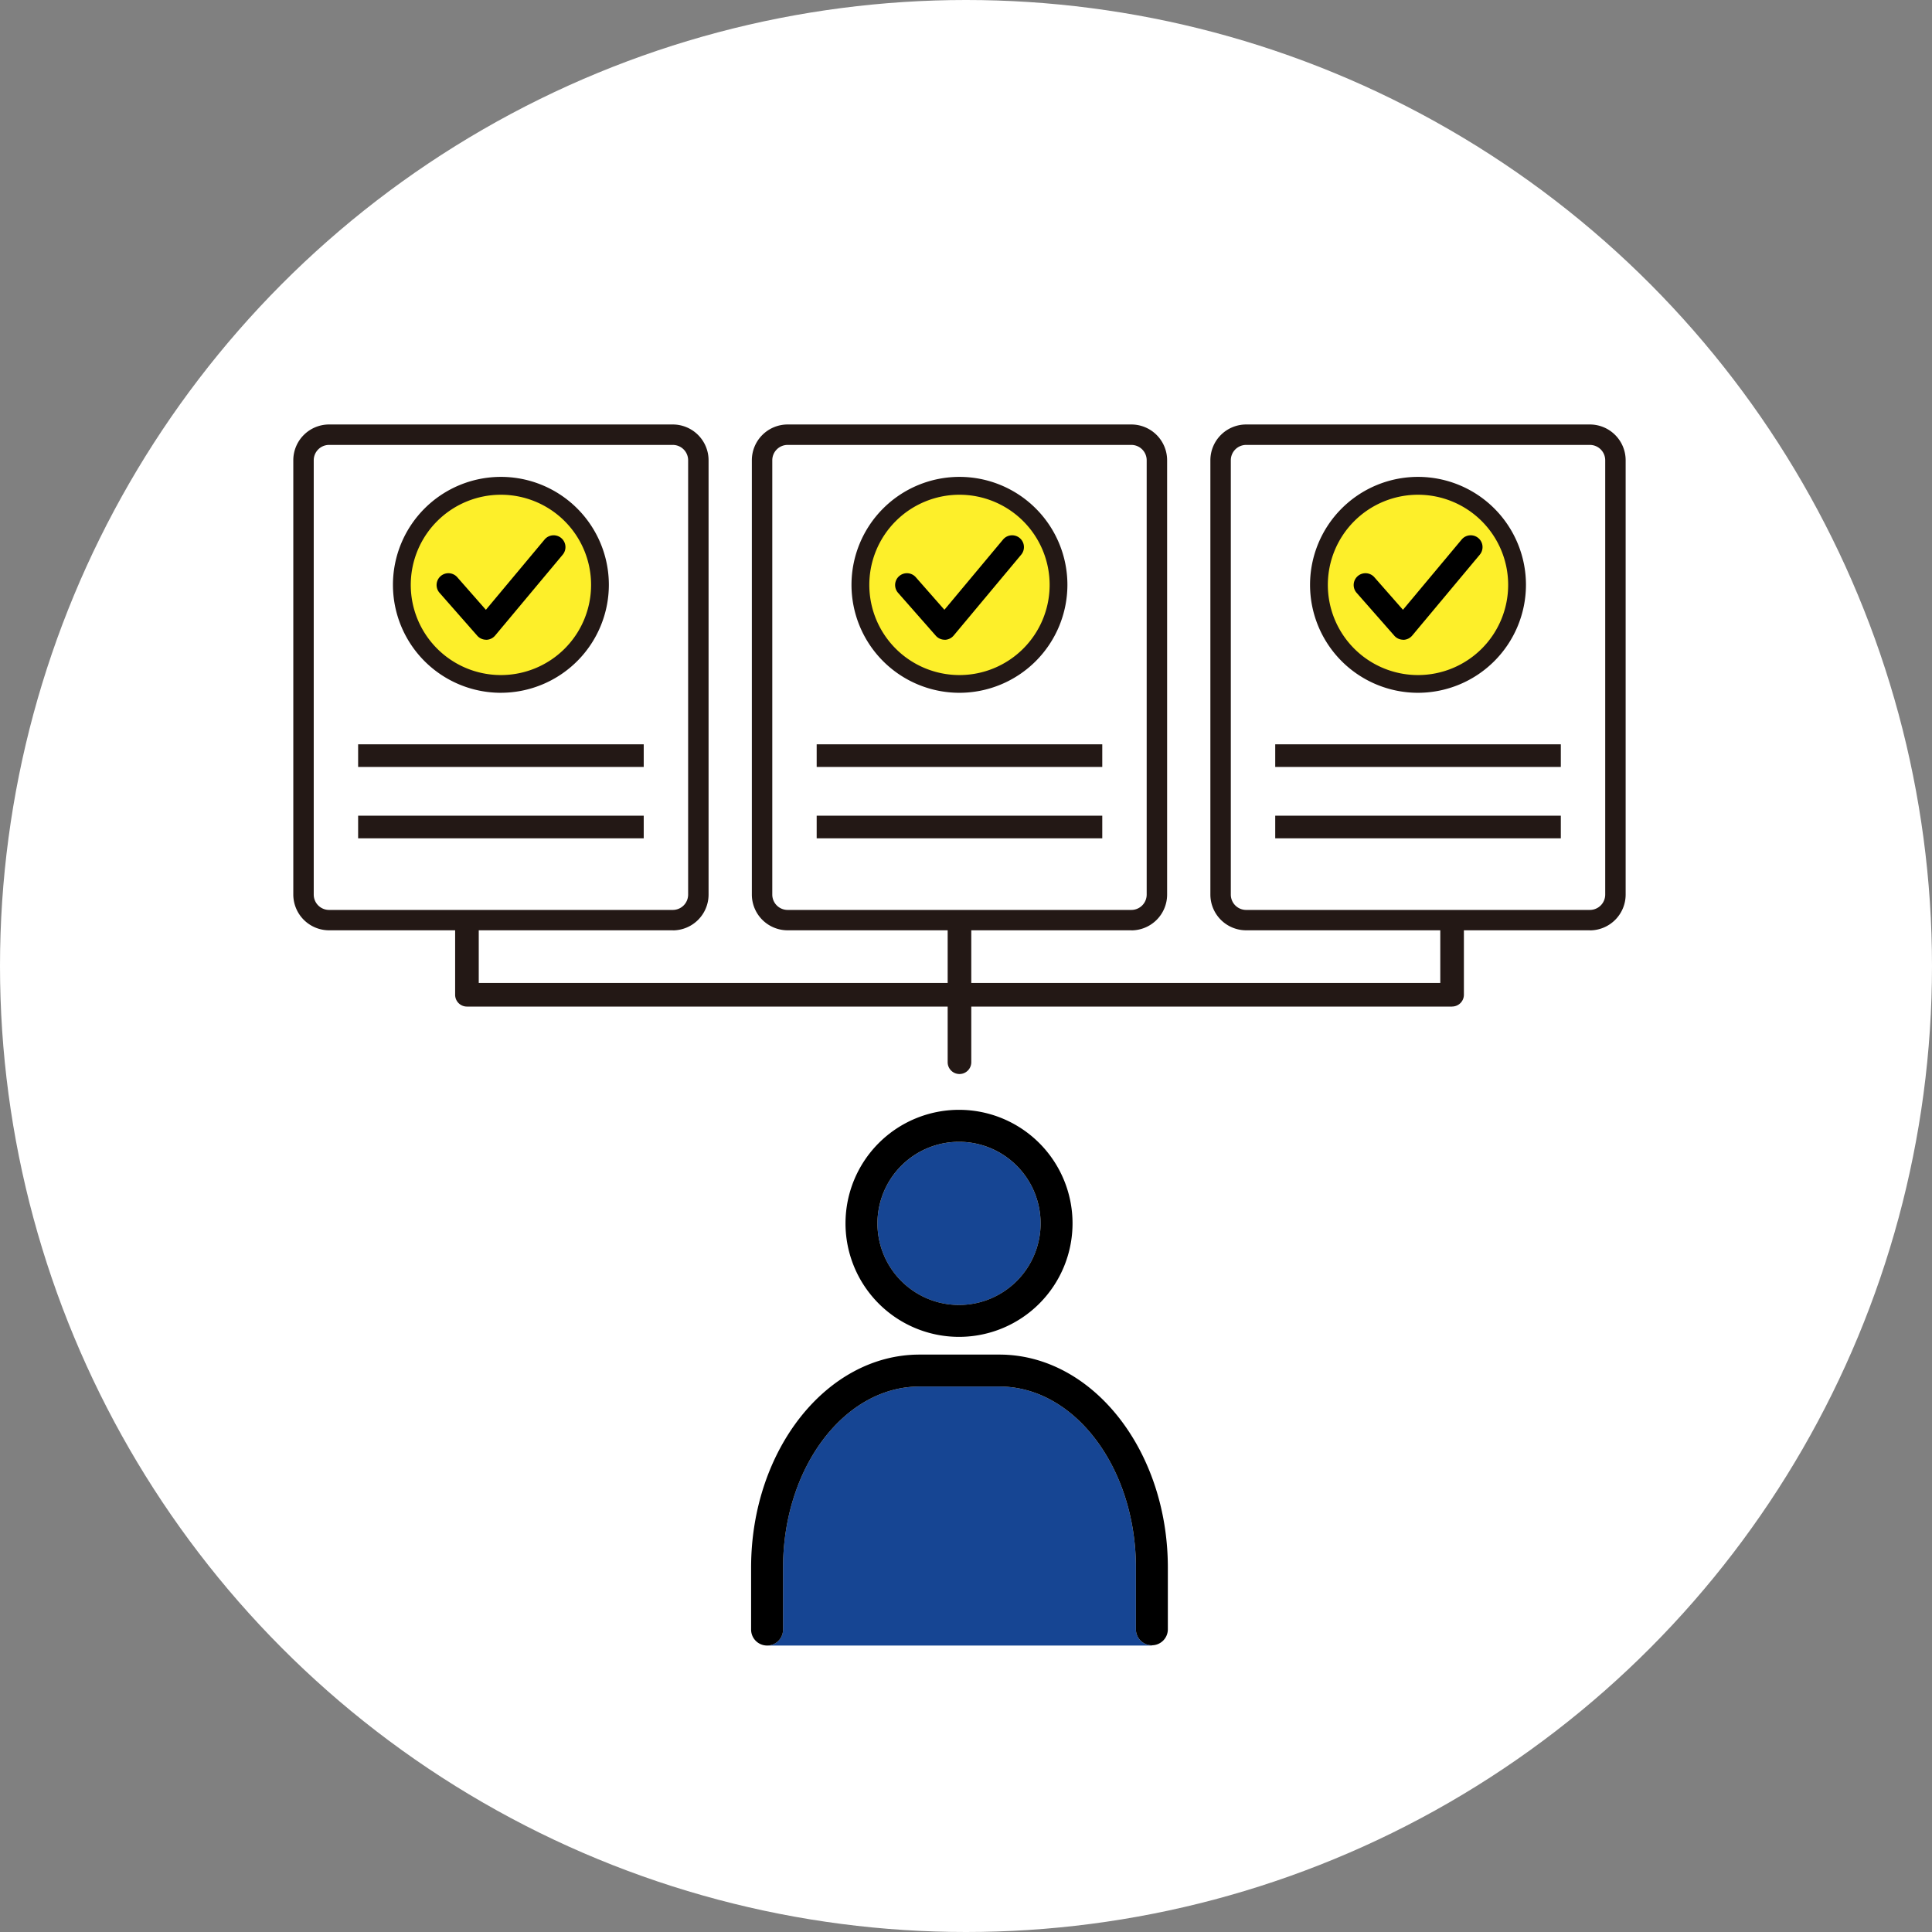 <svg xmlns="http://www.w3.org/2000/svg" xmlns:xlink="http://www.w3.org/1999/xlink" width="90" height="90" viewBox="0 0 90 90">
  <rect x="0" y="0" width="90" height="90" fill="#808080" stroke="none"/>
  <defs>
    <clipPath id="clip-path">
      <rect id="長方形_3380" data-name="長方形 3380" width="62.066" height="56.881" fill="none"/>
    </clipPath>
  </defs>
  <g id="グループ_70508" data-name="グループ 70508" transform="translate(-506 -521)">
    <circle id="楕円形_330" data-name="楕円形 330" cx="45" cy="45" r="45" transform="translate(506 521)" fill="#fff"/>
    <g id="グループ_4084" data-name="グループ 4084" transform="translate(43.663 32.774)">
      <g id="グループ_4083" data-name="グループ 4083" transform="translate(476 508)">
        <g id="グループ_4082" data-name="グループ 4082" transform="translate(0 0)" clip-path="url(#clip-path)">
          <path id="パス_4595" data-name="パス 4595" d="M58.057,93.544v.013H40.131a.746.746,0,0,0,.744-.744V89.929c0-4.653,2.853-8.438,6.36-8.438h3.716c3.507,0,6.362,3.785,6.362,8.438V92.8a.745.745,0,0,0,.744.744" transform="translate(-18.061 -36.675)" fill="#164593"/>
          <path id="パス_4596" data-name="パス 4596" d="M53.281,60.763a3.8,3.8,0,1,1-3.8,3.8,3.8,3.8,0,0,1,3.8-3.8" transform="translate(-22.269 -27.346)" fill="#164593"/>
          <path id="パス_4597" data-name="パス 4597" d="M57.448,92.326a.745.745,0,0,0,.744-.744V88.711c0-5.474-3.522-9.926-7.85-9.926H46.626c-4.329,0-7.848,4.452-7.848,9.926v2.883a.744.744,0,0,0,1.489,0V88.711c0-4.653,2.852-8.438,6.36-8.438h3.715c3.507,0,6.362,3.785,6.362,8.438v2.871a.745.745,0,0,0,.744.744" transform="translate(-17.452 -35.457)"/>
          <path id="パス_4598" data-name="パス 4598" d="M57.351,63.344a5.288,5.288,0,1,0-5.288,5.286,5.288,5.288,0,0,0,5.288-5.286m-9.088,0a3.8,3.8,0,1,1,3.8,3.8,3.8,3.8,0,0,1-3.8-3.8" transform="translate(-21.051 -26.128)"/>
          <path id="パス_4599" data-name="パス 4599" d="M60.146,44H14.258a.549.549,0,0,1-.55-.55V38.065a.55.55,0,0,1,1.1,0V42.9H59.6V38.065a.55.55,0,0,1,1.1,0v5.383a.55.55,0,0,1-.55.55" transform="translate(-6.169 -16.884)" fill="#231815"/>
          <path id="パス_4600" data-name="パス 4600" d="M55.979,47.142a.55.55,0,0,1-.55-.55V38.065a.55.55,0,1,1,1.1,0v8.527a.55.55,0,0,1-.55.55" transform="translate(-24.946 -16.884)" fill="#231815"/>
          <rect id="長方形_3371" data-name="長方形 3371" width="18.393" height="22.611" rx="4.286" transform="translate(21.836 0.476)" fill="#fff"/>
          <path id="パス_4601" data-name="パス 4601" d="M56.52,23.563H40.507A1.667,1.667,0,0,1,38.841,21.9V1.666A1.668,1.668,0,0,1,40.507,0H56.52a1.668,1.668,0,0,1,1.666,1.666V21.9a1.668,1.668,0,0,1-1.666,1.666M40.507.952a.715.715,0,0,0-.714.714V21.9a.715.715,0,0,0,.714.714H56.52a.715.715,0,0,0,.714-.714V1.666A.715.715,0,0,0,56.52.952Z" transform="translate(-17.48 0)" fill="#231815"/>
          <rect id="長方形_3372" data-name="長方形 3372" width="13.304" height="1.054" transform="translate(24.381 14.899)" fill="#231815"/>
          <rect id="長方形_3373" data-name="長方形 3373" width="13.304" height="1.054" transform="translate(24.381 18.224)" fill="#231815"/>
          <path id="パス_4602" data-name="パス 4602" d="M52.653,14.419a4.613,4.613,0,1,0-4.612-4.612,4.618,4.618,0,0,0,4.612,4.612" transform="translate(-21.621 -2.337)" fill="#fff"/>
          <path id="パス_4603" data-name="パス 4603" d="M52.312,14.495a5.029,5.029,0,1,1,5.029-5.029,5.035,5.035,0,0,1-5.029,5.029" transform="translate(-21.28 -1.996)" fill="#231815"/>
          <path id="パス_4604" data-name="パス 4604" d="M52.994,5.951a4.2,4.2,0,1,0,4.2,4.2,4.2,4.2,0,0,0-4.2-4.2" transform="translate(-21.961 -2.678)" fill="#fdef2a"/>
          <path id="パス_4605" data-name="パス 4605" d="M53.279,14.25a.55.55,0,0,1-.413-.187L51.1,12.055a.55.55,0,0,1,.826-.726l1.341,1.526L56,9.582a.55.55,0,0,1,.844.706L53.7,14.053a.553.553,0,0,1-.415.2Z" transform="translate(-22.936 -4.223)"/>
          <rect id="長方形_3374" data-name="長方形 3374" width="18.393" height="22.611" rx="4.286" transform="translate(43.197 0.476)" fill="#fff"/>
          <path id="パス_4606" data-name="パス 4606" d="M95.361,23.563H79.348A1.667,1.667,0,0,1,77.682,21.9V1.666A1.668,1.668,0,0,1,79.348,0H95.361a1.668,1.668,0,0,1,1.666,1.666V21.9a1.668,1.668,0,0,1-1.666,1.666M79.348.952a.715.715,0,0,0-.714.714V21.9a.715.715,0,0,0,.714.714H95.361a.715.715,0,0,0,.714-.714V1.666a.715.715,0,0,0-.714-.714Z" transform="translate(-34.961 0)" fill="#231815"/>
          <rect id="長方形_3375" data-name="長方形 3375" width="13.304" height="1.054" transform="translate(45.742 14.899)" fill="#231815"/>
          <rect id="長方形_3376" data-name="長方形 3376" width="13.304" height="1.054" transform="translate(45.742 18.224)" fill="#231815"/>
          <path id="パス_4607" data-name="パス 4607" d="M91.494,14.419a4.613,4.613,0,1,0-4.612-4.612,4.618,4.618,0,0,0,4.612,4.612" transform="translate(-39.101 -2.337)" fill="#fff"/>
          <path id="パス_4608" data-name="パス 4608" d="M91.153,14.495a5.029,5.029,0,1,1,5.029-5.029,5.035,5.035,0,0,1-5.029,5.029" transform="translate(-38.76 -1.996)" fill="#231815"/>
          <path id="パス_4609" data-name="パス 4609" d="M91.835,5.951a4.2,4.2,0,1,0,4.2,4.2,4.2,4.2,0,0,0-4.2-4.2" transform="translate(-39.442 -2.678)" fill="#fdef2a"/>
          <path id="パス_4610" data-name="パス 4610" d="M92.119,14.25a.55.55,0,0,1-.413-.187l-1.765-2.008a.55.55,0,0,1,.826-.726l1.341,1.526,2.735-3.273a.55.55,0,1,1,.844.706l-3.146,3.766a.553.553,0,0,1-.415.2Z" transform="translate(-40.416 -4.223)"/>
          <rect id="長方形_3377" data-name="長方形 3377" width="18.393" height="22.611" rx="4.286" transform="translate(0.476 0.476)" fill="#fff"/>
          <path id="パス_4611" data-name="パス 4611" d="M17.679,23.563H1.666A1.668,1.668,0,0,1,0,21.9V1.666A1.668,1.668,0,0,1,1.666,0H17.679a1.668,1.668,0,0,1,1.666,1.666V21.9a1.668,1.668,0,0,1-1.666,1.666M1.666.952a.715.715,0,0,0-.714.714V21.9a.714.714,0,0,0,.714.714H17.679a.715.715,0,0,0,.714-.714V1.666a.715.715,0,0,0-.714-.714Z" transform="translate(0 0)" fill="#231815"/>
          <rect id="長方形_3378" data-name="長方形 3378" width="13.304" height="1.054" transform="translate(3.02 14.899)" fill="#231815"/>
          <rect id="長方形_3379" data-name="長方形 3379" width="13.304" height="1.054" transform="translate(3.02 18.224)" fill="#231815"/>
          <path id="パス_4612" data-name="パス 4612" d="M13.813,14.419A4.613,4.613,0,1,0,9.2,9.807a4.618,4.618,0,0,0,4.612,4.612" transform="translate(-4.141 -2.337)" fill="#fff"/>
          <path id="パス_4613" data-name="パス 4613" d="M13.472,14.495A5.029,5.029,0,1,1,18.5,9.465a5.035,5.035,0,0,1-5.029,5.029" transform="translate(-3.8 -1.996)" fill="#231815"/>
          <path id="パス_4614" data-name="パス 4614" d="M14.154,5.951a4.2,4.2,0,1,0,4.2,4.2,4.2,4.2,0,0,0-4.2-4.2" transform="translate(-4.482 -2.678)" fill="#fdef2a"/>
          <path id="パス_4615" data-name="パス 4615" d="M14.438,14.25a.55.55,0,0,1-.413-.187L12.26,12.055a.55.55,0,0,1,.826-.726l1.341,1.527,2.735-3.274a.55.55,0,0,1,.844.706L14.86,14.053a.553.553,0,0,1-.415.2Z" transform="translate(-5.456 -4.223)"/>
        </g>
      </g>
    </g>
  </g>
</svg>
